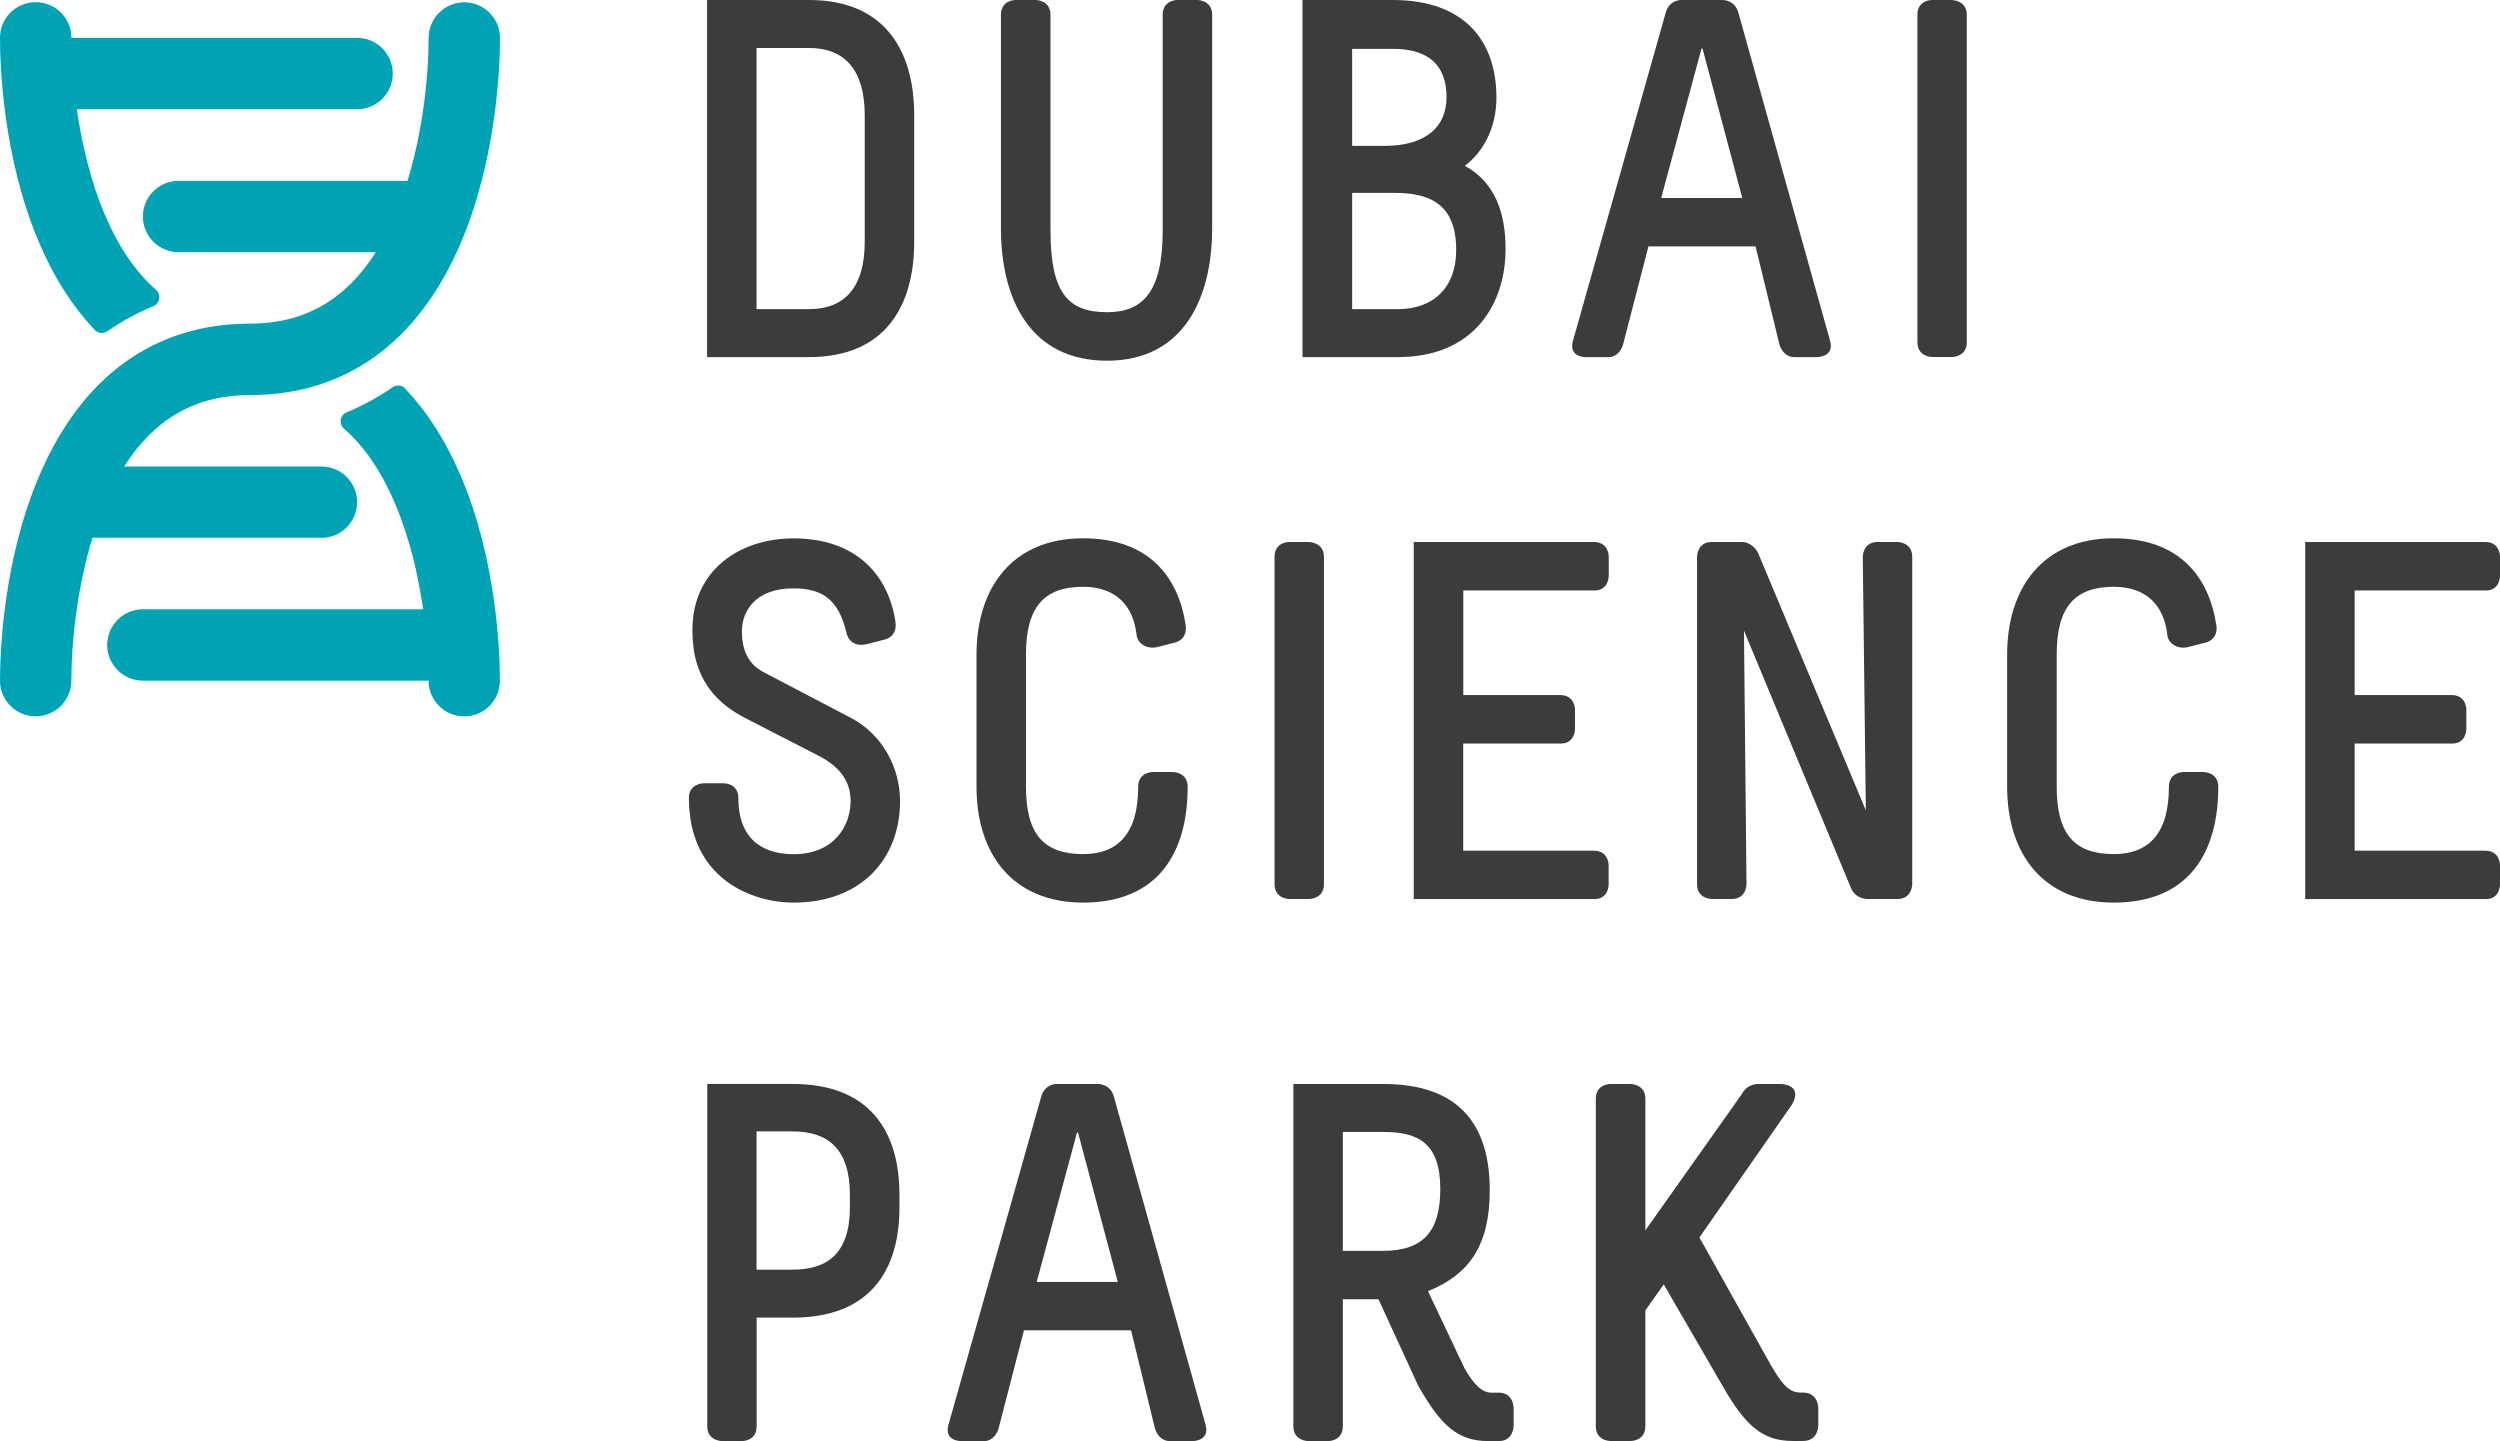 <?xml version="1.0" encoding="UTF-8"?>
<svg id="Layer_2" data-name="Layer 2" xmlns="http://www.w3.org/2000/svg" viewBox="0 0 284.51 164">
  <defs>
    <style>
      .cls-1 {
        fill: #3c3c3b;
      }

      .cls-2 {
        fill: #00a3b4;
      }
    </style>
  </defs>
  <g id="brandmraks">
    <g>
      <g>
        <path class="cls-2" d="M46.12,44.22c-.38-.4-.99-.46-1.44-.15-1.64,1.14-3.39,2.09-5.23,2.85-.36.15-.61.47-.67.85-.06.38.08.77.37,1.02,2.32,2.02,4.25,4.85,5.81,8.52,1.61,3.77,2.62,8.04,3.2,12.03h-31.9c-2.24,0-4.06,1.82-4.06,4.06s1.82,4.06,4.06,4.06h32.51c0,2.25,1.82,4.07,4.06,4.07s4.06-1.82,4.06-4.06c0-3.03-.32-13.65-4.47-23.35-1.69-3.96-3.81-7.26-6.31-9.89Z"/>
        <path class="cls-2" d="M10.77,37.55c.38.4.99.46,1.44.15,1.64-1.14,3.39-2.09,5.23-2.85.36-.15.61-.47.68-.85.06-.38-.08-.76-.37-1.02-2.31-2.02-4.24-4.85-5.81-8.52-1.61-3.77-2.62-8.04-3.2-12.03h31.9c2.24,0,4.06-1.82,4.06-4.06s-1.82-4.06-4.06-4.06H8.13C8.13,2.06,6.31.25,4.06.25S0,2.06,0,4.31c0,3.03.32,13.65,4.47,23.35,1.69,3.96,3.81,7.26,6.31,9.89Z"/>
        <path class="cls-2" d="M36.58,61.21c2.24,0,4.06-1.82,4.06-4.06s-1.82-4.06-4.06-4.06H14.13c3.46-5.46,8.17-8.13,14.32-8.13,10.86,0,19.15-5.98,23.98-17.29,4.14-9.7,4.47-20.32,4.47-23.35,0-2.24-1.82-4.06-4.06-4.06s-4.06,1.82-4.06,4.06c0,4.4-.66,10.57-2.4,16.26h-26.05c-2.25,0-4.07,1.82-4.07,4.06s1.82,4.06,4.07,4.06h22.44c-3.46,5.46-8.17,8.13-14.31,8.13-10.86,0-19.15,5.98-23.98,17.29C.32,63.81,0,74.44,0,77.46c0,2.25,1.82,4.06,4.06,4.06s4.06-1.82,4.06-4.06c0-4.4.66-10.57,2.4-16.26h26.05Z"/>
      </g>
      <g>
        <path class="cls-1" d="M117.87,0s1.68,0,1.68,1.68v24.56c0,7.14,2.03,9.29,6.44,9.29,3.95,0,6.33-2.15,6.33-9.29V1.68c0-1.68,1.63-1.68,1.63-1.68h2.32s1.68,0,1.68,1.68v24.27c0,8.07-3.31,15.1-11.96,15.1s-12.08-6.85-12.08-15.1V1.68c0-1.68,1.63-1.68,1.63-1.68h2.32Z"/>
        <path class="cls-1" d="M158.51,0c8.19,0,11.79,4.7,11.79,11.09,0,3.77-1.74,6.39-3.6,7.78,3.43,1.86,4.64,5.34,4.64,9.46,0,6.21-3.54,12.31-12.25,12.31h-10.86V0h10.28ZM153.87,16.6h3.72c4.41,0,7.03-1.97,7.03-5.52s-1.92-5.52-6.1-5.52h-4.64v11.03ZM153.87,35.18h5.23c3.95,0,6.62-2.38,6.62-6.73,0-5.34-3.13-6.5-7.08-6.5h-4.76v13.24Z"/>
        <path class="cls-1" d="M196.08,0s1.33,0,1.74,1.39l10.45,37.39c.52,1.86-1.45,1.86-1.45,1.86h-2.67c-.64,0-1.34-.46-1.63-1.39l-2.73-11.21h-12.19l-2.9,11.21c-.29.93-.99,1.39-1.57,1.39h-2.73s-1.92,0-1.39-1.86L189.58,1.39c.41-1.39,1.68-1.39,1.68-1.39h4.82ZM193.64,5.52l-4.59,17.01h9.23l-4.53-17.01h-.12Z"/>
        <path class="cls-1" d="M222.09,0s1.74,0,1.74,1.68v37.27c0,1.68-1.68,1.68-1.68,1.68h-2.26s-1.68,0-1.68-1.68V1.68c0-1.68,1.62-1.68,1.62-1.68h2.26Z"/>
        <path class="cls-1" d="M101.9,70.8c.12.7-.06,1.63-1.16,1.97l-2.03.52c-1.1.29-2.09-.06-2.38-1.28-.87-3.66-2.61-5.05-6.04-5.05-4.41,0-5.86,2.67-5.86,4.88,0,1.92.58,3.66,2.44,4.64l9.99,5.23c3.54,1.86,5.57,5.63,5.57,9.46,0,6.56-4.41,11.55-12.13,11.55-4.76,0-11.9-2.73-11.9-11.9,0-1.68,1.68-1.68,1.68-1.68h2.32s1.63,0,1.63,1.68c0,5.23,3.42,6.39,6.27,6.39,4.7,0,6.5-3.31,6.5-6.04,0-1.86-.81-3.72-3.66-5.17l-8.36-4.3c-5.34-2.73-5.98-7.02-5.98-10.04,0-6.68,5.28-10.39,11.5-10.39,7.03,0,10.8,4.06,11.61,9.52Z"/>
        <path class="cls-1" d="M134.93,71.14c.12.7-.06,1.63-1.16,1.97l-2.03.52c-1.1.29-2.2-.29-2.38-1.28-.35-3.43-2.38-5.57-6.1-5.57-4.47,0-6.5,2.32-6.5,7.72v15.04c0,5.4,2.03,7.66,6.5,7.66,3.95,0,6.27-2.32,6.27-7.66,0-1.68,1.63-1.68,1.63-1.68h2.32s1.68,0,1.68,1.68c0,7.37-3.25,13.18-11.9,13.18-8.01,0-12.13-5.52-12.13-13.18v-15.04c0-7.66,4.12-13.24,12.13-13.24,7.55,0,10.86,4.47,11.67,9.87Z"/>
        <path class="cls-1" d="M148.93,61.68s1.74,0,1.74,1.68v37.27c0,1.68-1.68,1.68-1.68,1.68h-2.26s-1.68,0-1.68-1.68v-37.27c0-1.68,1.62-1.68,1.62-1.68h2.26Z"/>
        <path class="cls-1" d="M181.39,61.68c1.69,0,1.69,1.63,1.69,1.63v2.26s0,1.63-1.63,1.63h-14.92v11.9h11.03c1.68,0,1.68,1.63,1.68,1.63v2.26s0,1.63-1.63,1.63h-11.09v12.19h14.86c1.69,0,1.69,1.62,1.69,1.62v2.27s0,1.62-1.63,1.62h-20.55v-40.64h20.49Z"/>
        <path class="cls-1" d="M198.29,61.68s1.16,0,1.8,1.28l12.25,29.26-.35-28.86s0-1.68,1.68-1.68h2.27s1.68,0,1.68,1.68v37.27s0,1.68-1.68,1.68h-3.48s-1.28,0-1.8-1.22l-12.19-29.32.29,28.86s0,1.68-1.68,1.68h-2.27s-1.68,0-1.68-1.68v-37.27s0-1.68,1.68-1.68h3.48Z"/>
        <path class="cls-1" d="M252.23,71.14c.12.7-.06,1.63-1.16,1.97l-2.03.52c-1.1.29-2.21-.29-2.38-1.28-.35-3.43-2.38-5.57-6.1-5.57-4.47,0-6.5,2.32-6.5,7.72v15.04c0,5.4,2.03,7.66,6.5,7.66,3.95,0,6.27-2.32,6.27-7.66,0-1.68,1.62-1.68,1.62-1.68h2.32s1.68,0,1.68,1.68c0,7.37-3.25,13.18-11.9,13.18-8.01,0-12.13-5.52-12.13-13.18v-15.04c0-7.66,4.12-13.24,12.13-13.24,7.55,0,10.86,4.47,11.67,9.87Z"/>
        <path class="cls-1" d="M282.83,61.68c1.68,0,1.68,1.63,1.68,1.63v2.26s0,1.63-1.62,1.63h-14.92v11.9h11.03c1.68,0,1.68,1.63,1.68,1.63v2.26s0,1.63-1.62,1.63h-11.09v12.19h14.86c1.68,0,1.68,1.62,1.68,1.62v2.27s0,1.62-1.62,1.62h-20.55v-40.64h20.49Z"/>
        <path class="cls-1" d="M90.23,123.36c8.65,0,12.13,5.28,12.13,12.6v1.45c0,7.32-3.48,12.54-12.13,12.54h-4.12v12.37c0,1.68-1.62,1.68-1.62,1.68h-2.32s-1.68,0-1.68-1.68v-38.96h9.75ZM86.1,144.49h4.12c3.95,0,6.5-1.86,6.5-7.08v-1.45c0-5.28-2.56-7.2-6.5-7.2h-4.12v15.73Z"/>
        <path class="cls-1" d="M125.01,123.36s1.33,0,1.74,1.39l10.45,37.39c.52,1.86-1.45,1.86-1.45,1.86h-2.67c-.64,0-1.33-.46-1.63-1.39l-2.73-11.21h-12.19l-2.9,11.21c-.29.93-.99,1.39-1.57,1.39h-2.73s-1.92,0-1.39-1.86l10.57-37.39c.41-1.39,1.68-1.39,1.68-1.39h4.82ZM122.57,128.88l-4.59,17.01h9.23l-4.53-17.01h-.12Z"/>
        <path class="cls-1" d="M157.41,123.36c8.65,0,12.13,4.64,12.13,12.08,0,6.44-2.44,9.64-7.03,11.5l4.18,8.82c1.04,1.8,1.97,2.73,3.02,2.73h.87c1.68,0,1.68,1.74,1.68,1.74v2.03s0,1.74-1.68,1.74h-1.22c-3.48,0-5.4-1.8-7.95-6.27l-4.53-9.87h-4.06v14.46c0,1.68-1.63,1.68-1.63,1.68h-2.32s-1.68,0-1.68-1.68v-38.96h10.22ZM152.82,142.35h4.59c4.64,0,6.5-2.32,6.5-7.03,0-5.28-2.55-6.5-6.5-6.5h-4.59v13.53Z"/>
        <path class="cls-1" d="M185.57,123.36s1.68,0,1.68,1.68v14.98l10.97-15.5c.58-1.16,1.8-1.16,1.8-1.16h2.61s2.67,0,1.28,2.38l-10.51,15.09,8.13,14.52c1.16,1.97,1.97,3.13,3.37,3.13h.29c1.74,0,1.74,1.74,1.74,1.74v2.03s0,1.74-1.74,1.74h-1.16c-3.54,0-5.46-1.86-7.96-6.21l-6.73-11.61-2.09,2.96v13.18c0,1.68-1.63,1.68-1.63,1.68h-2.38s-1.63,0-1.63-1.68v-37.27c0-1.68,1.63-1.68,1.63-1.68h2.32Z"/>
      </g>
      <path class="cls-1" d="M92.08,0c8.65,0,11.96,5.81,11.96,13.12v14.4c0,7.32-3.31,13.12-11.96,13.12h-11.61V0h11.61ZM86.1,35.18h5.98c3.95,0,6.33-2.38,6.33-7.66v-14.4c0-5.28-2.38-7.66-6.33-7.66h-5.98v29.73Z"/>
    </g>
  </g>
</svg>